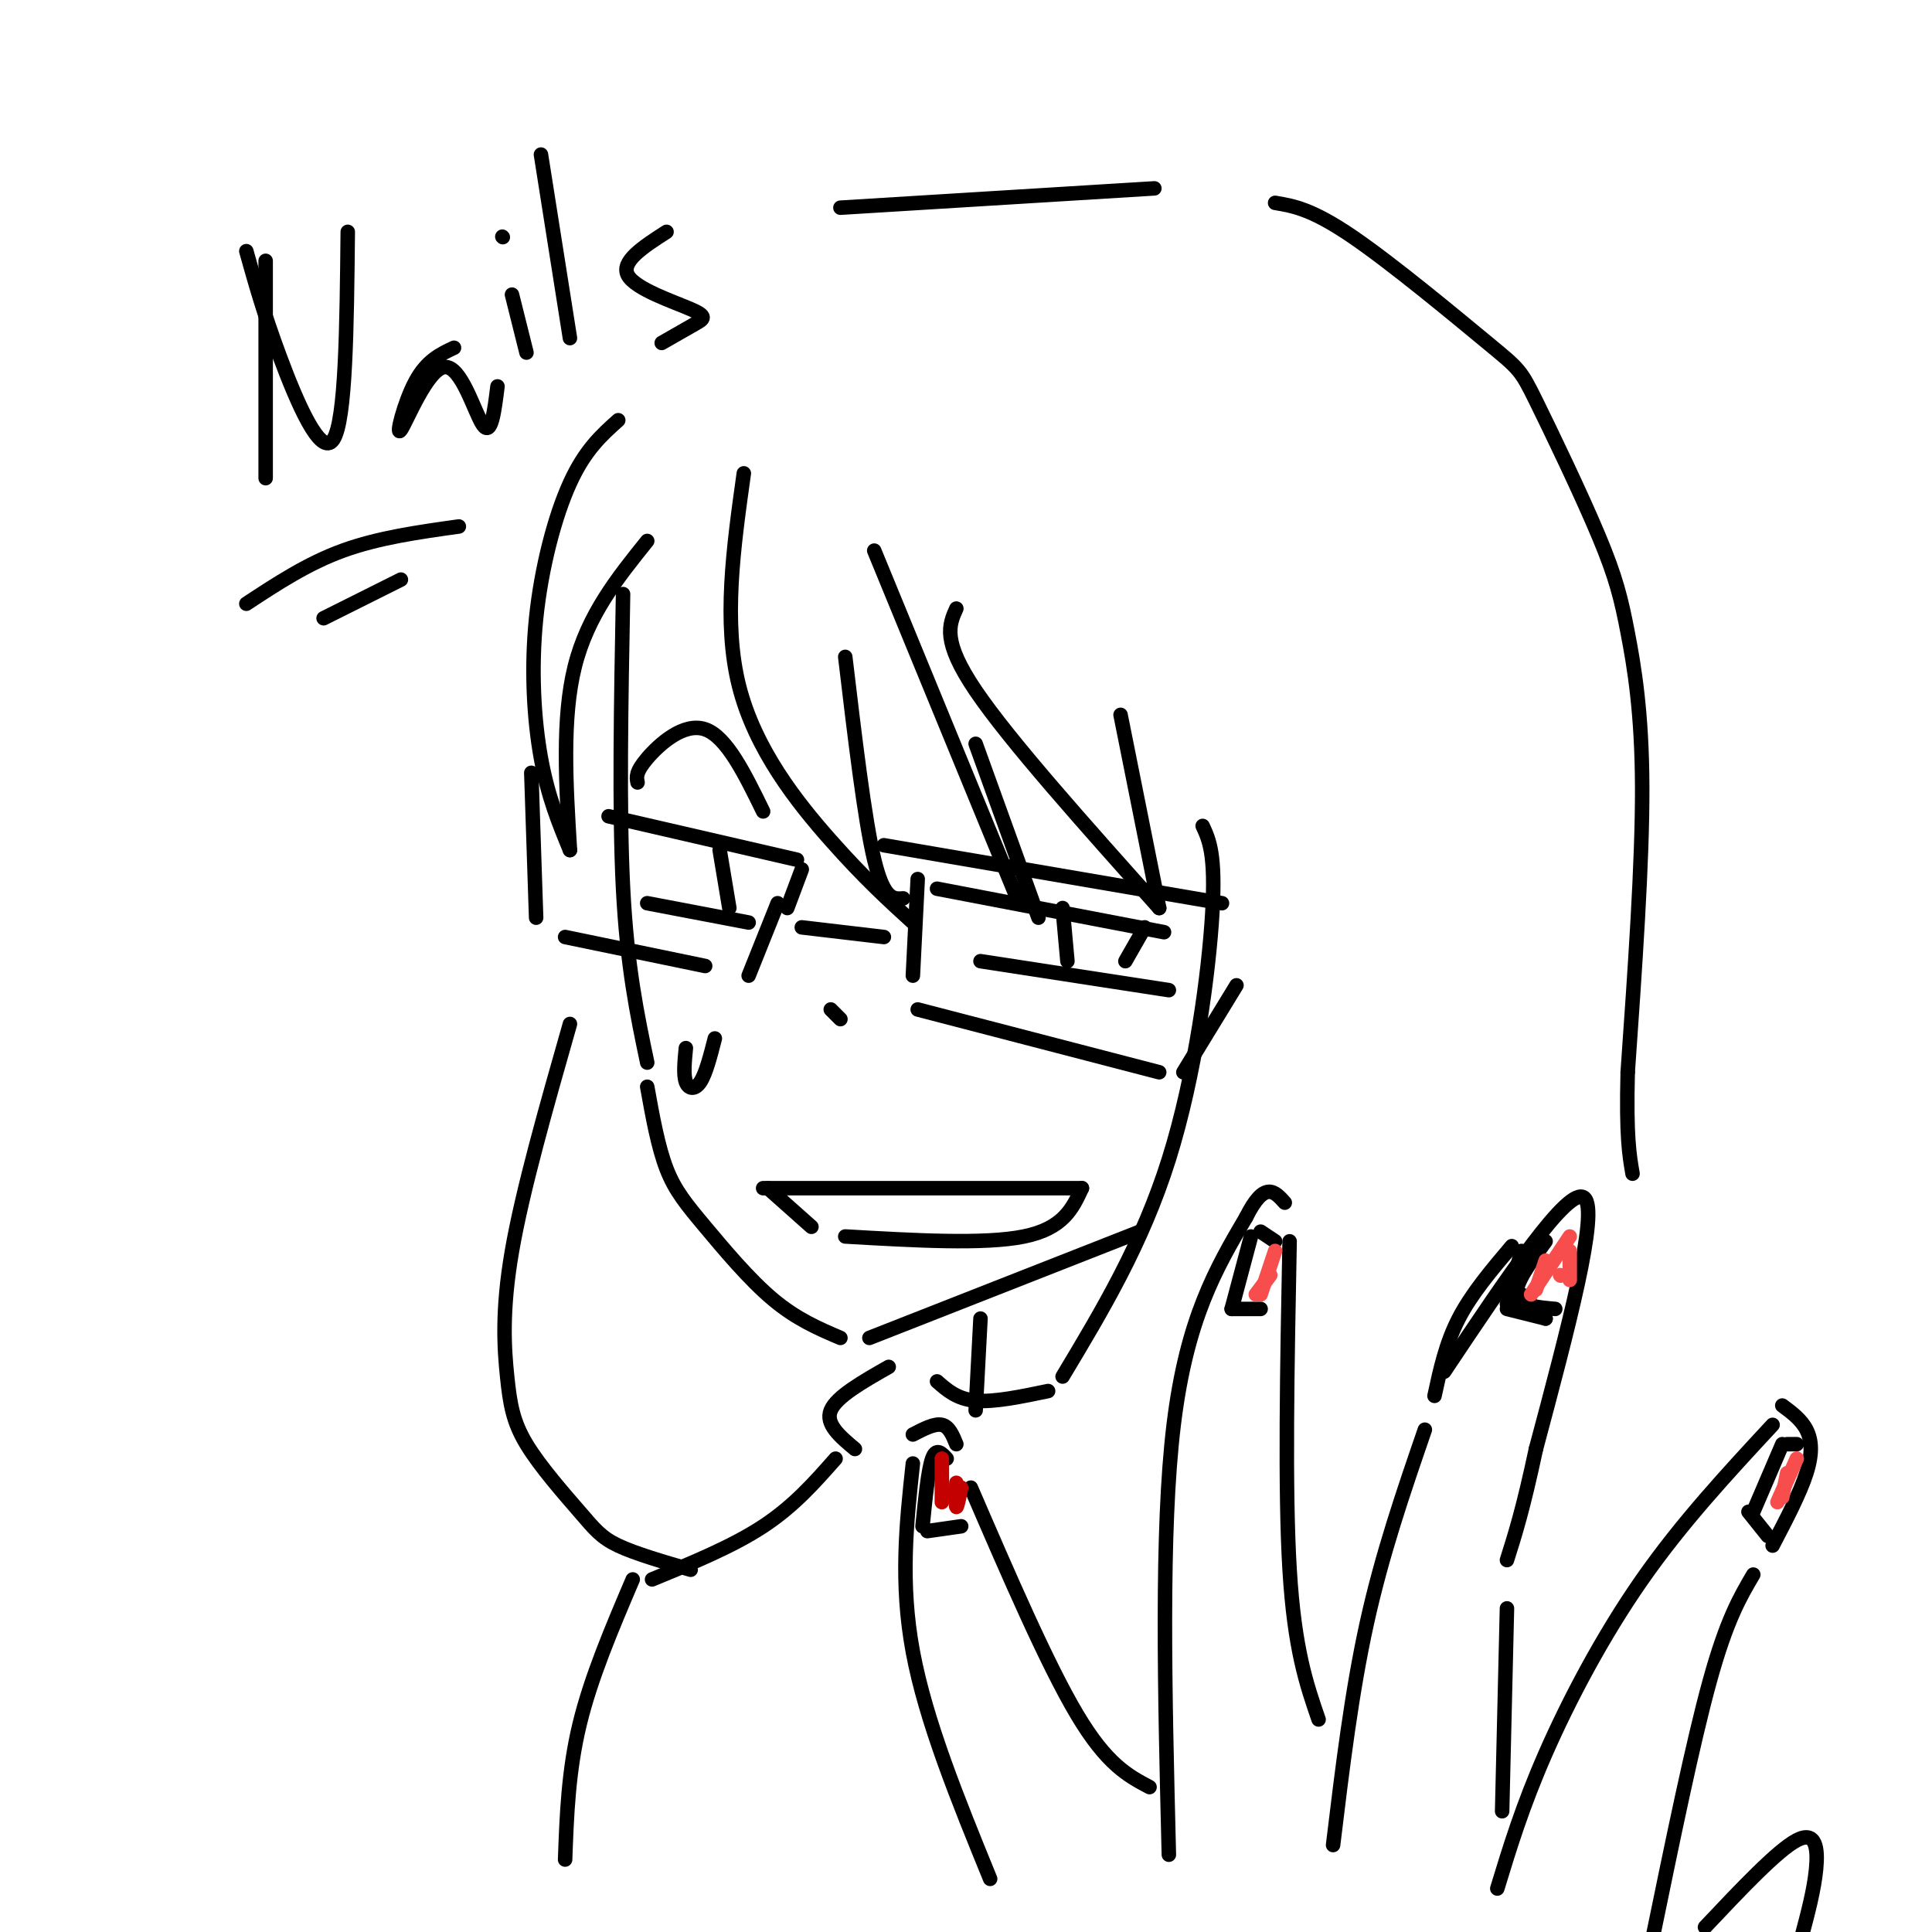 <svg viewBox='0 0 400 400' version='1.1' xmlns='http://www.w3.org/2000/svg' xmlns:xlink='http://www.w3.org/1999/xlink'><g fill='none' stroke='rgb(0,0,0)' stroke-width='3' stroke-linecap='round' stroke-linejoin='round'><path d='M129,123c-0.417,22.417 -0.833,44.833 0,61c0.833,16.167 2.917,26.083 5,36'/><path d='M134,225c1.119,6.226 2.238,12.452 4,17c1.762,4.548 4.167,7.417 8,12c3.833,4.583 9.095,10.881 14,15c4.905,4.119 9.452,6.060 14,8'/><path d='M180,277c0.000,0.000 56.000,-22.000 56,-22'/><path d='M168,254c0.000,0.000 -9.000,-8.000 -9,-8'/><path d='M158,246c0.000,0.000 66.000,0.000 66,0'/><path d='M224,246c-1.917,4.167 -3.833,8.333 -12,10c-8.167,1.667 -22.583,0.833 -37,0'/><path d='M172,209c0.000,0.000 2.000,2.000 2,2'/><path d='M194,184c0.000,0.000 47.000,9.000 47,9'/><path d='M220,188c0.000,0.000 1.000,11.000 1,11'/><path d='M237,192c0.000,0.000 -4.000,7.000 -4,7'/><path d='M203,199c0.000,0.000 39.000,6.000 39,6'/><path d='M126,169c0.000,0.000 39.000,9.000 39,9'/><path d='M149,176c0.000,0.000 2.000,12.000 2,12'/><path d='M166,180c0.000,0.000 -3.000,8.000 -3,8'/><path d='M134,187c0.000,0.000 21.000,4.000 21,4'/><path d='M110,160c0.000,0.000 1.000,30.000 1,30'/><path d='M117,194c0.000,0.000 29.000,6.000 29,6'/><path d='M155,202c0.000,0.000 6.000,-15.000 6,-15'/><path d='M166,192c0.000,0.000 17.000,2.000 17,2'/><path d='M190,182c0.000,0.000 -1.000,20.000 -1,20'/><path d='M190,209c0.000,0.000 50.000,13.000 50,13'/><path d='M245,222c0.000,0.000 11.000,-18.000 11,-18'/><path d='M183,175c0.000,0.000 70.000,12.000 70,12'/><path d='M132,162c-0.222,-1.067 -0.444,-2.133 2,-5c2.444,-2.867 7.556,-7.533 12,-6c4.444,1.533 8.222,9.267 12,17'/><path d='M128,87c-3.440,3.077 -6.881,6.155 -10,13c-3.119,6.845 -5.917,17.458 -7,28c-1.083,10.542 -0.452,21.012 1,29c1.452,7.988 3.726,13.494 6,19'/><path d='M118,176c-0.833,-13.667 -1.667,-27.333 1,-38c2.667,-10.667 8.833,-18.333 15,-26'/><path d='M154,98c-2.156,15.400 -4.311,30.800 -1,44c3.311,13.200 12.089,24.200 19,32c6.911,7.800 11.956,12.400 17,17'/><path d='M187,186c-2.000,0.167 -4.000,0.333 -6,-8c-2.000,-8.333 -4.000,-25.167 -6,-42'/><path d='M181,114c0.000,0.000 30.000,73.000 30,73'/><path d='M215,190c0.000,0.000 -13.000,-36.000 -13,-36'/><path d='M198,126c-1.500,3.333 -3.000,6.667 4,17c7.000,10.333 22.500,27.667 38,45'/><path d='M240,188c0.000,0.000 -8.000,-40.000 -8,-40'/><path d='M205,389c-6.667,-16.333 -13.333,-32.667 -16,-47c-2.667,-14.333 -1.333,-26.667 0,-39'/><path d='M189,297c2.250,-1.167 4.500,-2.333 6,-2c1.500,0.333 2.250,2.167 3,4'/><path d='M201,308c7.917,18.333 15.833,36.667 22,47c6.167,10.333 10.583,12.667 15,15'/><path d='M242,384c-0.833,-33.500 -1.667,-67.000 1,-89c2.667,-22.000 8.833,-32.500 15,-43'/><path d='M258,252c3.833,-7.667 5.917,-5.333 8,-3'/><path d='M267,257c-0.500,25.750 -1.000,51.500 0,68c1.000,16.500 3.500,23.750 6,31'/><path d='M276,382c1.917,-15.833 3.833,-31.667 7,-46c3.167,-14.333 7.583,-27.167 12,-40'/><path d='M299,284c12.917,-19.333 25.833,-38.667 29,-36c3.167,2.667 -3.417,27.333 -10,52'/><path d='M318,300c-2.667,12.500 -4.333,17.750 -6,23'/><path d='M312,333c0.000,0.000 -1.000,42.000 -1,42'/><path d='M310,391c2.600,-8.533 5.200,-17.067 10,-28c4.800,-10.933 11.800,-24.267 20,-36c8.200,-11.733 17.600,-21.867 27,-32'/><path d='M369,291c1.956,1.444 3.911,2.889 5,5c1.089,2.111 1.311,4.889 0,9c-1.311,4.111 -4.156,9.556 -7,15'/><path d='M363,326c-2.750,4.667 -5.500,9.333 -9,22c-3.500,12.667 -7.750,33.333 -12,54'/><path d='M313,258c-4.167,4.917 -8.333,9.833 -11,15c-2.667,5.167 -3.833,10.583 -5,16'/><path d='M315,259c0.000,0.000 -3.000,11.000 -3,11'/><path d='M312,271c0.000,0.000 8.000,2.000 8,2'/><path d='M320,273c0.000,0.000 -5.000,-5.000 -5,-5'/><path d='M320,257c-3.167,4.333 -6.333,8.667 -6,11c0.333,2.333 4.167,2.667 8,3'/><path d='M264,257c0.000,0.000 -3.000,-2.000 -3,-2'/><path d='M259,256c0.000,0.000 -4.000,15.000 -4,15'/><path d='M255,271c0.000,0.000 6.000,0.000 6,0'/><path d='M196,302c-1.083,-1.167 -2.167,-2.333 -3,0c-0.833,2.333 -1.417,8.167 -2,14'/><path d='M192,317c0.000,0.000 7.000,-1.000 7,-1'/><path d='M372,299c0.000,0.000 -2.000,0.000 -2,0'/><path d='M369,299c0.000,0.000 -6.000,14.000 -6,14'/><path d='M362,313c0.000,0.000 4.000,5.000 4,5'/><path d='M353,399c7.511,-7.956 15.022,-15.911 19,-18c3.978,-2.089 4.422,1.689 4,6c-0.422,4.311 -1.711,9.156 -3,14'/><path d='M249,171c1.356,2.933 2.711,5.867 2,18c-0.711,12.133 -3.489,33.467 -9,51c-5.511,17.533 -13.756,31.267 -22,45'/><path d='M55,54c0.000,0.000 0.000,45.000 0,45'/><path d='M51,52c1.800,6.444 3.600,12.889 7,22c3.400,9.111 8.400,20.889 11,17c2.600,-3.889 2.800,-23.444 3,-43'/><path d='M94,72c-2.828,1.324 -5.656,2.648 -8,7c-2.344,4.352 -4.206,11.734 -3,10c1.206,-1.734 5.478,-12.582 9,-13c3.522,-0.418 6.292,9.595 8,12c1.708,2.405 2.354,-2.797 3,-8'/><path d='M106,61c0.000,0.000 3.000,12.000 3,12'/><path d='M104,49c0.000,0.000 0.100,0.100 0.1,0.1'/><path d='M112,32c0.000,0.000 6.000,38.000 6,38'/><path d='M138,48c-4.780,3.077 -9.560,6.155 -8,9c1.560,2.845 9.458,5.458 13,7c3.542,1.542 2.726,2.012 1,3c-1.726,0.988 -4.363,2.494 -7,4'/><path d='M142,217c-0.267,2.756 -0.533,5.511 0,7c0.533,1.489 1.867,1.711 3,0c1.133,-1.711 2.067,-5.356 3,-9'/><path d='M51,125c6.333,-4.167 12.667,-8.333 20,-11c7.333,-2.667 15.667,-3.833 24,-5'/><path d='M67,128c0.000,0.000 16.000,-8.000 16,-8'/><path d='M118,212c-4.916,17.244 -9.832,34.488 -12,47c-2.168,12.512 -1.589,20.292 -1,26c0.589,5.708 1.189,9.344 4,14c2.811,4.656 7.834,10.330 11,14c3.166,3.670 4.476,5.334 8,7c3.524,1.666 9.262,3.333 15,5'/><path d='M174,43c0.000,0.000 65.000,-4.000 65,-4'/><path d='M264,42c3.800,0.636 7.600,1.271 16,7c8.400,5.729 21.399,16.551 28,22c6.601,5.449 6.805,5.524 10,12c3.195,6.476 9.382,19.355 13,28c3.618,8.645 4.666,13.058 6,20c1.334,6.942 2.952,16.412 3,32c0.048,15.588 -1.476,37.294 -3,59'/><path d='M337,222c-0.333,13.333 0.333,17.167 1,21'/><path d='M203,273c0.000,0.000 -1.000,19.000 -1,19'/><path d='M194,286c2.083,1.833 4.167,3.667 8,4c3.833,0.333 9.417,-0.833 15,-2'/><path d='M184,283c-5.417,3.083 -10.833,6.167 -12,9c-1.167,2.833 1.917,5.417 5,8'/><path d='M173,302c-4.333,4.917 -8.667,9.833 -15,14c-6.333,4.167 -14.667,7.583 -23,11'/><path d='M131,327c-4.333,10.167 -8.667,20.333 -11,30c-2.333,9.667 -2.667,18.833 -3,28'/></g>
<g fill='none' stroke='rgb(195,1,1)' stroke-width='3' stroke-linecap='round' stroke-linejoin='round'><path d='M195,302c0.000,0.000 0.000,9.000 0,9'/><path d='M198,307c-0.083,2.417 -0.167,4.833 0,5c0.167,0.167 0.583,-1.917 1,-4'/></g>
<g fill='none' stroke='rgb(248,77,77)' stroke-width='3' stroke-linecap='round' stroke-linejoin='round'><path d='M261,268c0.000,0.000 3.000,-9.000 3,-9'/><path d='M260,268c0.000,0.000 3.000,-4.000 3,-4'/><path d='M317,268c0.000,0.000 8.000,-12.000 8,-12'/><path d='M318,267c0.000,0.000 2.000,-6.000 2,-6'/><path d='M370,305c0.000,0.000 -1.000,5.000 -1,5'/><path d='M372,302c0.000,0.000 -4.000,9.000 -4,9'/><path d='M325,265c0.000,0.000 0.000,-6.000 0,-6'/><path d='M323,264c0.000,0.000 0.100,0.100 0.1,0.1'/></g>
</svg>